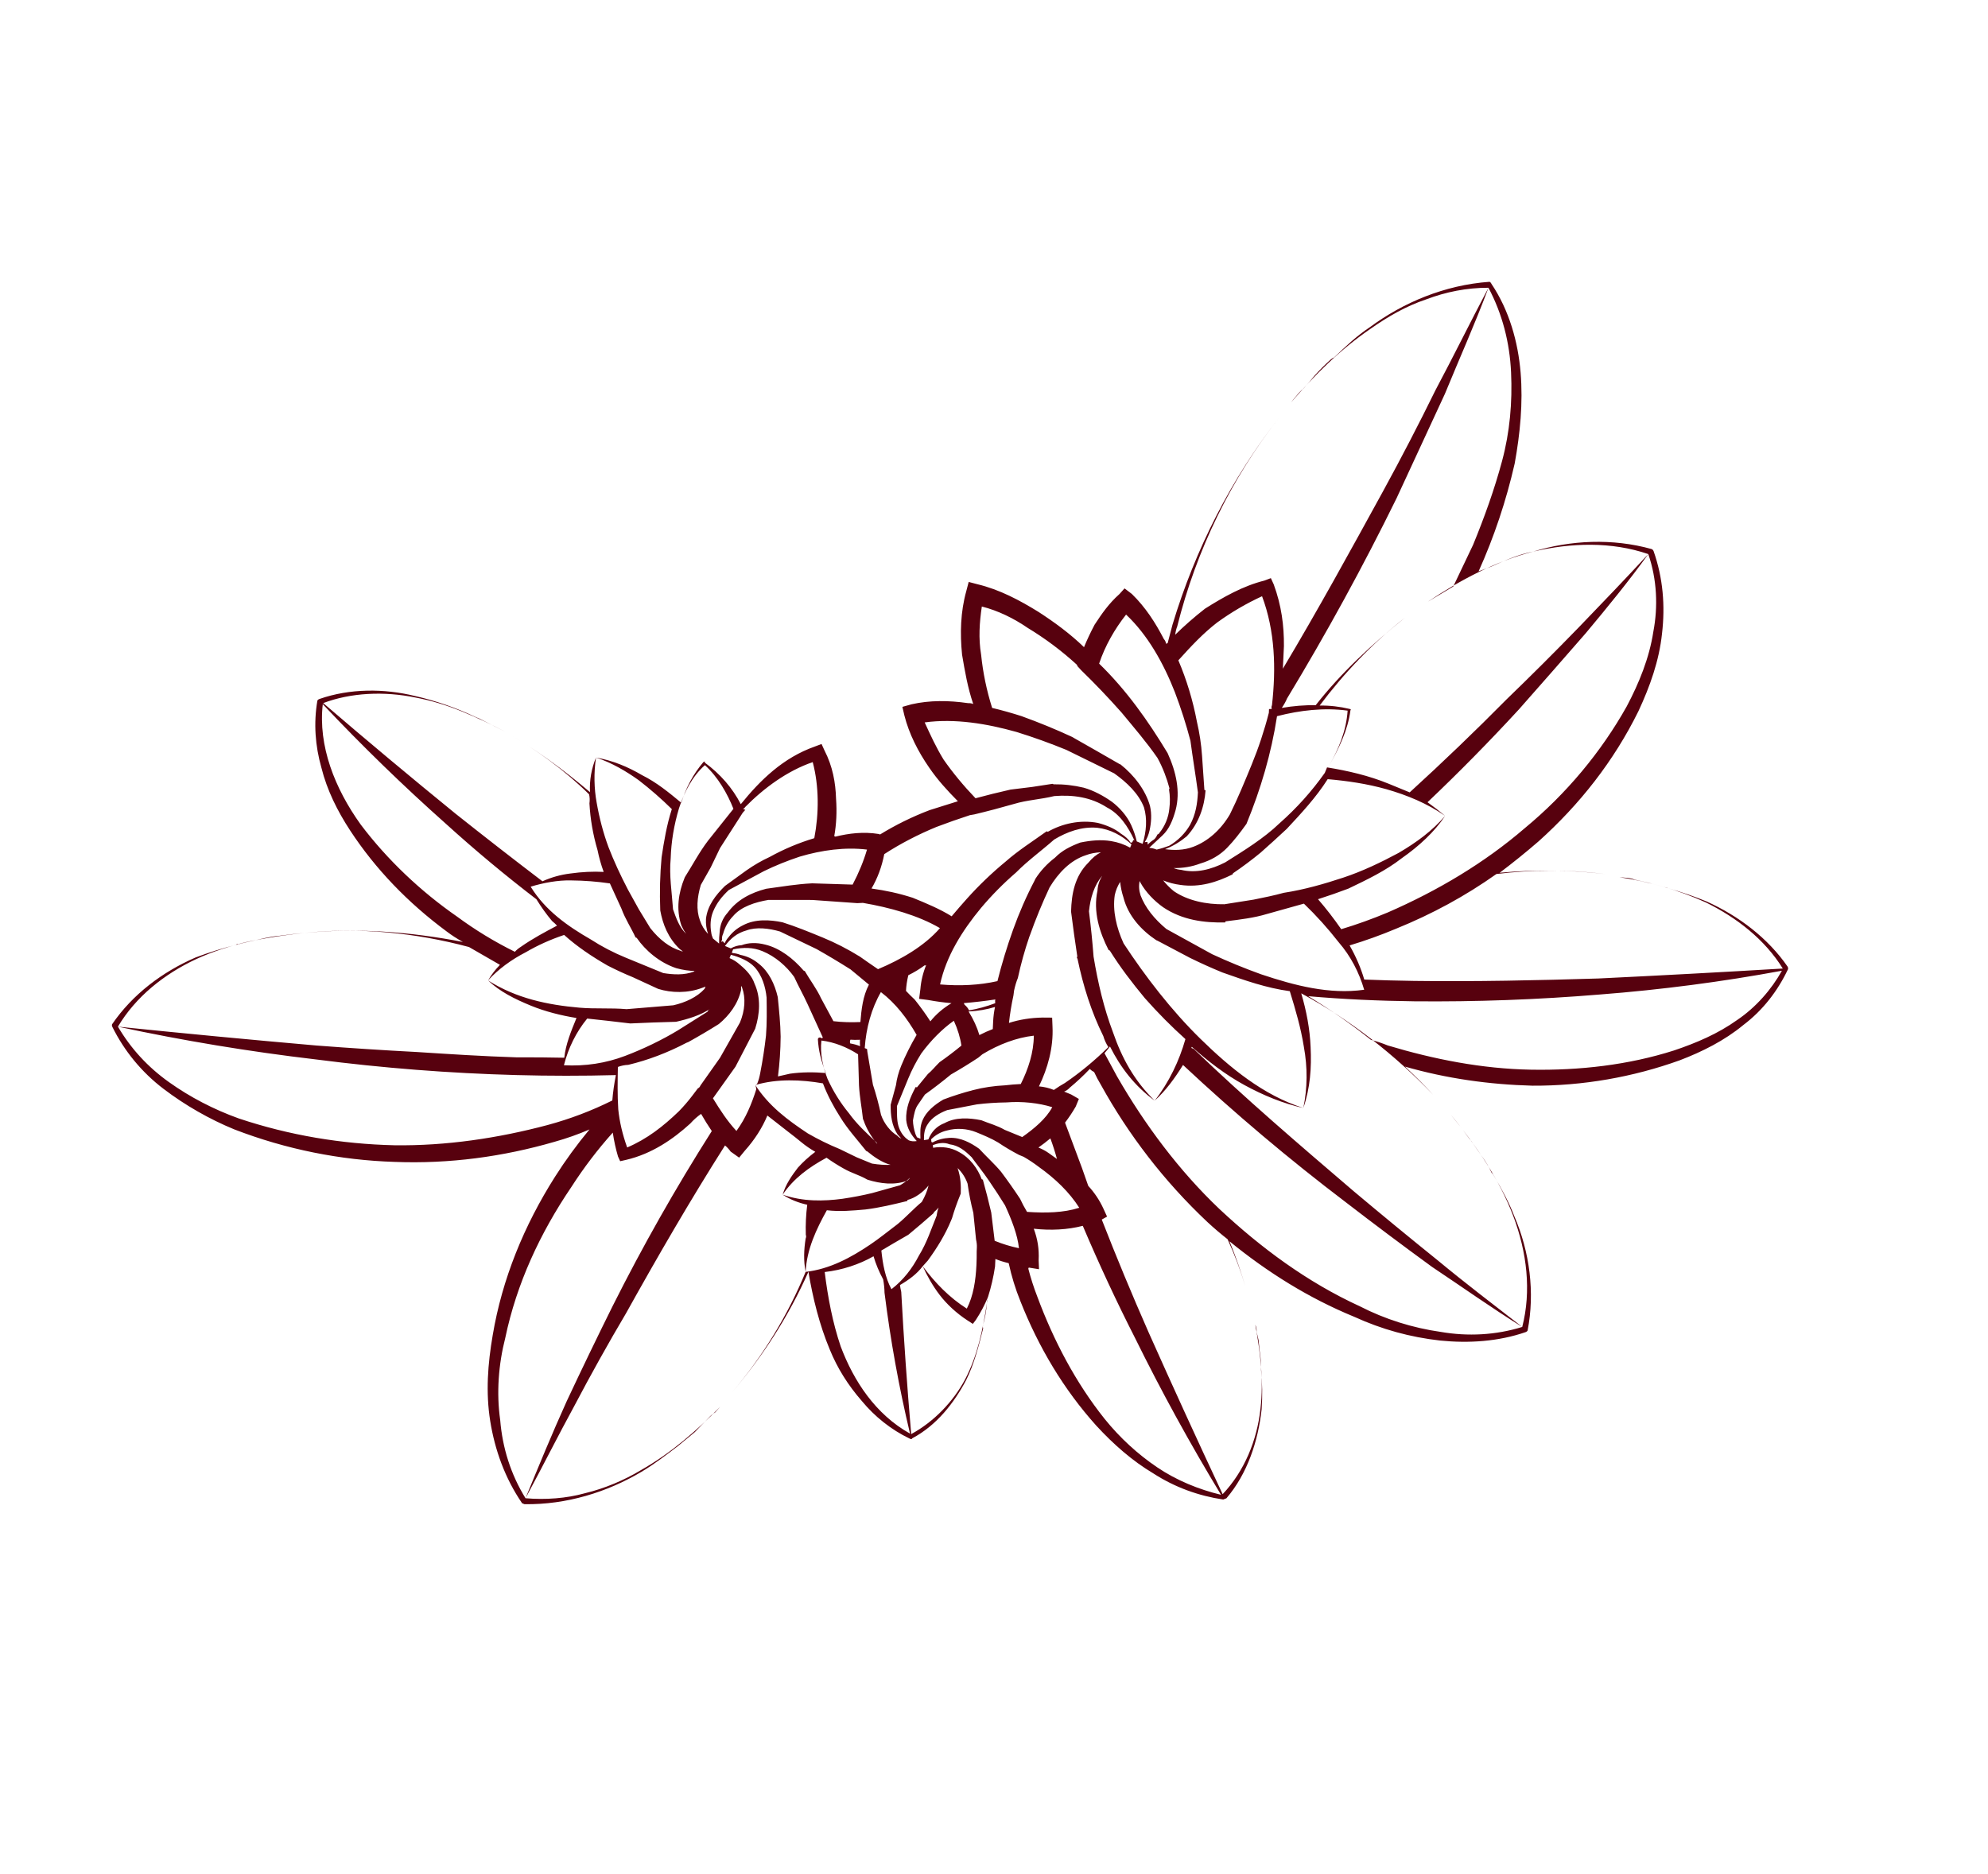 <svg width="368" height="347" viewBox="0 0 368 347" fill="none" xmlns="http://www.w3.org/2000/svg">
<path fill-rule="evenodd" clip-rule="evenodd" d="M330.965 179.468C329.085 183.43 326.34 187.037 322.679 189.794C319.234 192.64 315.089 194.726 310.895 196.318C302.29 199.412 293.018 201.05 283.679 201.003C275.671 200.792 267.78 199.683 260.088 197.472C261.92 199.171 263.652 200.907 265.284 202.682C258.206 195.279 249.98 188.825 240.872 183.902C241.823 187.132 242.473 190.477 242.607 193.846C242.792 197.708 242.544 201.394 241.263 205.128C242.028 201.418 242.06 197.644 241.359 193.806C240.792 190.26 239.841 187.029 238.758 183.507C234.446 182.921 230.467 181.524 226.271 180.038C224.251 179.209 222.259 178.312 220.294 177.347L214.267 174.163L214.05 174.074C211.269 172.222 208.821 169.56 207.954 166.127C207.654 165.215 207.454 164.265 207.354 163.277C206.877 164.028 206.544 164.838 206.356 165.708C205.924 168.607 206.658 171.749 207.991 174.663C212.038 180.822 216.819 187.045 222.231 192.344C227.643 197.643 233.871 202.804 241.263 205.128C237.551 204.314 233.871 202.804 230.358 200.888C226.845 198.972 223.581 196.449 220.617 193.812C220.617 193.812 220.589 193.879 220.533 194.014C220.678 194.073 220.822 194.133 220.966 194.192C230.392 203.269 240.5 211.916 250.608 220.563C255.748 224.882 260.916 229.134 266.112 233.319C271.207 237.541 276.603 241.649 281.781 245.669C276.137 242.168 270.658 238.262 265.097 234.559C259.646 230.585 254.295 226.574 249.044 222.525C238.631 214.62 228.612 206.167 218.987 197.166C217.473 199.622 215.742 201.988 213.745 203.772C216.407 200.368 218.287 196.406 219.434 192.379C216.847 190.055 214.344 187.528 211.923 184.799C209.558 181.934 207.41 179.158 205.428 175.978L205.211 175.889C203.529 172.594 202.312 168.781 203.159 164.869C203.203 163.94 203.492 163.033 204.024 162.147C202.543 163.906 201.845 166.223 201.579 168.717C201.936 171.546 202.22 174.345 202.432 177.115C203.232 181.941 204.333 186.653 206.033 191.138C207.649 195.826 209.948 200.083 213.745 203.772C210.048 201.071 207.417 197.624 205.468 193.746C205.102 194.227 204.763 194.641 204.453 194.986C205.219 196.406 205.985 197.825 206.752 199.244C211.916 208.228 218.278 216.758 225.739 223.845C233.416 231.02 241.942 237.361 251.732 241.853C256.327 244.214 261.472 245.852 266.733 246.592C271.694 247.445 276.854 247.197 281.781 245.669C283.493 239.034 282.658 231.828 280.109 225.1C277.559 218.373 273.295 212.125 268.565 206.396C269.587 207.604 270.58 208.88 271.546 210.223C271.868 210.671 272.146 211.022 272.379 211.276C273.112 212.365 273.801 213.358 274.445 214.254C275.089 215.149 275.633 216.083 276.077 217.054C276.31 217.308 276.471 217.532 276.56 217.726C278.059 220.235 279.342 222.655 280.325 225.189C283.174 231.803 284.143 239.301 282.78 246.316C282.725 246.451 282.597 246.556 282.398 246.632C277.388 248.362 271.927 248.725 266.583 248.187C261.023 247.562 255.795 246.125 250.684 243.79C242.242 240.325 234.599 235.53 227.589 229.811C228.689 232.472 229.661 235.238 230.505 238.11C229.661 235.238 228.572 232.345 227.239 229.431C225.963 228.434 224.714 227.369 223.492 226.236C215.466 218.68 208.887 210.062 203.806 200.875C203.306 200.039 202.878 199.232 202.523 198.455C202.234 198.336 201.973 198.15 201.74 197.897C200.553 199.145 199.322 200.296 198.046 201.351C197.735 201.697 197.38 201.945 196.981 202.097C197.414 202.275 197.847 202.452 198.279 202.63L199.711 203.455L199.129 204.873C198.542 205.894 197.882 206.885 197.15 207.847C198.194 210.643 199.238 213.438 200.282 216.234C200.671 217.34 201.06 218.447 201.449 219.553C202.615 220.821 203.553 222.232 204.264 223.786L204.93 225.243L203.948 225.787C206.659 232.738 209.542 239.681 212.596 246.616C217.073 256.659 221.649 266.664 226.325 276.632C230.352 272.367 232.68 266.696 233.327 260.807C233.941 255.615 233.307 250.384 232.373 245.267C232.55 245.656 232.628 246.082 232.606 246.546C232.728 247.07 232.851 247.593 232.973 248.117C233.04 248.776 233.107 249.434 233.173 250.093C233.363 251.275 233.452 252.495 233.441 253.753C233.675 256.058 233.709 258.439 233.544 260.896C232.897 266.785 230.918 272.837 227.024 277.392C226.825 277.468 226.625 277.544 226.425 277.62C221.897 276.944 217.485 275.369 213.489 272.782C209.626 270.486 206.095 267.38 202.948 263.957C196.869 257.201 192.238 249.382 188.888 240.906C187.966 238.634 187.244 236.286 186.722 233.863C185.8 233.642 184.979 233.384 184.258 233.088C184.236 233.552 184.214 234.016 184.192 234.481C183.904 236.414 183.472 238.288 182.895 240.103C182.784 240.373 182.718 240.74 182.696 241.204C182.663 240.875 182.729 240.508 182.895 240.103C182.285 241.588 181.531 243.014 180.633 244.381L180.084 245.103L179.085 244.456C177.087 243.162 175.255 241.463 173.939 239.739C172.623 238.016 171.607 236.178 170.807 234.43C169.709 235.873 168.261 236.935 166.597 237.909C166.63 238.238 166.708 238.664 166.83 239.188C167.3 247.902 167.914 256.675 168.672 265.507C172.899 263.219 176.46 259.473 178.64 255.398C180.985 250.916 181.949 246.105 182.696 241.204C182.574 242.732 182.309 244.201 181.899 245.611C181.987 245.805 182.004 245.97 181.949 246.105C181.134 249.321 180.32 252.537 178.856 255.486C176.594 259.765 173.382 263.89 168.855 266.292C168.8 266.427 168.7 266.465 168.556 266.406L168.339 266.317C164.959 264.693 161.912 262.258 159.547 259.394C156.965 256.44 154.983 253.26 153.6 249.852C151.684 245.278 150.45 240.274 149.649 235.448C146.023 243.664 141.182 251.144 135.341 257.977C141.182 251.144 145.807 243.575 149.133 235.473C153.644 234.958 157.572 232.783 161.067 230.431C162.815 229.255 164.346 227.99 166.176 226.611C167.707 225.346 169.105 223.79 170.636 222.525C171.224 221.504 171.64 220.491 171.884 219.487C170.869 220.727 169.421 221.789 168.006 222.155L167.923 222.358C165.393 222.976 162.862 223.594 160.199 223.921C157.835 224.134 155.471 224.347 153.057 224.066C151.128 227.534 149.331 231.294 149.133 235.473C148.716 233.408 148.815 231.319 149.131 229.318C149.242 229.048 149.253 228.816 149.164 228.621C149.108 226.705 149.196 224.847 149.428 223.049C147.73 222.668 146.215 222.046 144.883 221.183C148.645 222.491 152.474 222.406 155.953 221.941C157.929 221.647 159.76 221.294 161.446 220.882L166.59 219.444C167.244 219.081 167.855 218.622 168.42 218.065C168.365 218.2 168.21 218.373 167.955 218.584C165.558 219.493 162.927 219.123 160.68 218.437L160.463 218.348C159.248 217.613 157.649 217.193 156.217 216.369C155.119 215.76 154.047 215.083 153.004 214.339C149.758 216.084 146.862 218.209 144.883 221.183C145.415 219.271 146.596 217.626 147.694 216.183C148.626 215.146 149.702 214.167 150.922 213.248C149.968 212.698 149.113 212.111 148.358 211.485C147.603 210.86 146.776 210.205 145.877 209.52C144.6 208.522 143.324 207.525 142.047 206.527C141.132 208.755 139.702 211.008 137.838 213.084L136.823 214.324L135.258 213.208C134.936 212.76 134.586 212.38 134.208 212.067C127.77 222.205 121.681 232.723 115.892 243.128C112.587 248.714 109.398 254.427 106.326 260.267C103.265 265.875 100.421 271.571 97.277 277.381C99.771 271.304 102.183 265.43 104.894 259.442C107.622 253.619 110.45 247.758 113.378 241.859C118.956 230.737 125.083 219.919 131.76 209.405C131.027 208.315 130.366 207.255 129.778 206.224C129.068 206.722 128.402 207.316 127.781 208.008C124.553 210.943 120.675 213.612 115.914 214.734L114.799 214.986L114.399 214.112C113.977 212.676 113.654 211.203 113.432 209.691C110.636 212.804 108.074 216.17 105.745 219.79C99.971 228.308 95.63 237.65 93.536 247.679C92.273 252.604 91.876 257.885 92.593 262.913C93.011 268.056 94.545 272.946 97.277 277.381C100.939 277.701 104.851 277.414 108.28 276.454C111.925 275.584 115.604 274.017 118.633 272.184C124.225 269.036 128.985 264.835 133.311 260.458C133.001 260.804 132.69 261.149 132.379 261.495C131.924 261.782 131.542 262.098 131.231 262.444C130.355 263.347 129.478 264.249 128.602 265.152C127.836 265.784 127.071 266.417 126.305 267.049C126.05 267.26 125.795 267.471 125.54 267.682C123.326 269.377 121.113 271.072 118.766 272.475C112.408 276.256 104.868 278.604 97.077 278.483C96.933 278.423 96.789 278.364 96.644 278.305C93.48 273.692 91.597 268.422 90.746 263.102C89.895 257.782 90.292 252.501 91.206 247.195C92.95 236.786 97.024 226.861 102.747 217.85C104.655 214.846 106.779 211.931 109.12 209.104C107.067 209.997 104.898 210.764 102.612 211.403C93.141 214.142 83.219 215.513 73.015 215.111C63.026 214.797 52.971 212.799 43.364 209.092C38.818 207.226 34.306 204.663 30.26 201.582C26.213 198.5 23.015 194.584 20.8 190.124C20.711 189.929 20.694 189.765 20.75 189.63C24.543 184.086 30.035 179.95 36.193 177.271C38.59 176.362 41.203 175.541 43.734 174.923C43.789 174.788 43.889 174.75 44.033 174.809C45.176 174.489 46.291 174.237 47.379 174.052C48.322 173.808 49.338 173.594 50.425 173.409C50.969 173.317 51.413 173.263 51.757 173.246C53.188 173.045 54.692 172.873 56.268 172.731C49.393 173.459 42.568 174.681 36.327 177.562C30.385 180.33 25.109 184.555 21.832 190.074C24.214 194.129 27.361 197.551 31.275 200.341C35.188 203.131 39.567 205.403 44.195 207.066C53.536 210.191 63.242 211.808 73.013 212.033C82.569 212.169 92.274 210.709 101.362 208.286C105.535 207.159 109.529 205.643 113.346 203.739C113.468 202.211 113.689 200.645 114.01 199.041C107.873 199.204 101.719 199.202 95.549 199.036C83.207 198.703 70.872 197.741 58.541 196.15C46.155 194.695 33.919 192.669 21.832 190.074C34.129 191.335 46.382 192.5 58.59 193.567C64.966 194.054 71.126 194.453 77.069 194.762C83.228 195.161 89.388 195.56 95.631 195.756C98.672 195.742 101.613 195.766 104.454 195.827C104.719 193.333 105.717 190.902 106.715 188.471C103.868 188.013 100.888 187.263 98.291 186.196C95.26 184.952 92.53 183.594 90.348 181.515C95.56 184.839 101.387 186.047 107.247 186.559C110.177 186.816 113.057 186.578 115.987 186.834C118.867 186.596 121.746 186.358 124.626 186.12C126.857 185.616 129.037 184.617 130.435 183.061C130.49 182.926 130.546 182.791 130.601 182.656C130.401 182.732 130.202 182.807 130.002 182.883C127.306 183.907 124.293 183.853 121.828 183.078L117.15 180.921C115.562 180.269 114.003 179.55 112.471 178.763C109.607 177.114 106.826 175.262 104.428 173.094C101.887 173.945 99.507 175.019 97.288 176.317C94.725 177.631 92.212 179.44 90.348 181.515C90.936 180.494 91.668 179.532 92.544 178.63C90.635 177.53 88.726 176.431 86.817 175.332C76.794 172.637 66.323 171.652 56.268 172.731C66.023 171.765 75.845 172.484 85.684 174.393C84.585 173.784 83.586 173.137 82.687 172.453C75.51 167.139 69.481 160.877 64.817 153.755C62.486 150.194 60.536 146.317 59.486 142.098C58.352 138.083 58.034 133.928 58.749 129.724C58.804 129.589 58.932 129.484 59.132 129.408C64.741 127.45 71.067 127.444 76.81 128.855C80.74 129.758 84.502 131.066 88.099 132.779C88.387 132.898 88.604 132.987 88.748 133.046C90.424 133.892 92.028 134.708 93.56 135.495C90.929 134.099 88.243 132.839 85.501 131.713C82.615 130.528 79.763 129.673 76.944 129.147C71.117 127.938 64.924 128.236 59.831 130.169C67.935 137.125 76.095 143.947 84.31 150.633C89.65 154.877 95.017 159.053 100.413 163.161C102.066 162.42 103.78 161.94 105.556 161.722C107.703 161.421 109.768 161.321 111.749 161.424C111.271 160.124 110.893 158.785 110.615 157.409C109.77 154.537 109.27 151.649 109.113 148.744C109.191 148.145 109.169 147.584 109.046 147.06C104.55 142.61 99.288 138.793 93.56 135.495C99.288 138.793 104.333 142.522 109.213 146.655C109.095 144.477 109.494 142.273 110.326 140.248C109.894 143.147 109.978 146.022 110.445 148.581C110.946 151.469 111.674 154.214 112.629 156.815C113.612 159.349 114.812 161.972 116.228 164.684C116.905 165.908 117.583 167.133 118.26 168.358L120.376 171.83C122.041 173.934 123.956 175.431 125.988 176.028C126.132 176.087 126.276 176.146 126.42 176.206C126.187 175.952 125.998 175.796 125.854 175.736C123.673 173.657 122.689 171.123 122.222 168.565C122.088 165.196 122.17 161.916 122.468 158.725C122.9 155.825 123.415 152.722 124.363 149.798C122.442 147.905 120.394 146.117 118.218 144.435C115.87 142.761 113.222 141.2 110.326 140.248C113.389 140.795 116.203 141.95 118.85 143.511C121.581 144.869 123.845 146.745 126.11 148.622C126.975 145.899 128.272 143.355 130.219 141.077L130.519 140.964L130.436 141.166C133.35 143.309 135.581 145.882 137.131 148.886C140.725 144.444 144.968 140.268 150.877 138.197L152.076 137.742L152.609 138.908C154.158 141.911 154.675 144.964 154.76 147.839C154.938 150.279 154.828 152.601 154.429 154.804C154.574 154.863 154.646 154.893 154.646 154.893C157.176 154.275 159.839 153.948 162.686 154.407L162.903 154.496C165.832 152.7 168.894 151.196 172.09 149.983C173.832 149.436 175.574 148.889 177.317 148.342C175.352 146.351 173.603 144.45 172.021 142.144C169.955 139.165 168.273 135.871 167.406 132.438L167.039 130.867L168.753 130.388C172.099 129.631 175.628 129.66 179.207 130.182C179.552 130.166 179.868 130.217 180.156 130.335C179.123 127.307 178.606 124.255 178.089 121.202C177.688 117.25 177.803 113.274 178.867 109.45L179.315 107.741L180.914 108.16C185.059 109.152 188.789 111.157 192.219 113.275C195.216 115.215 198.13 117.359 200.662 119.818C201.216 118.468 201.87 117.079 202.624 115.653C203.972 113.603 205.236 111.755 207.233 109.971L208.165 108.934L209.514 109.961C212.045 112.42 213.894 115.309 215.444 118.312C215.677 118.566 215.81 118.857 215.844 119.187C216.043 119.111 216.143 119.073 216.143 119.073C216.442 117.933 216.742 116.794 217.041 115.654C221.231 101.753 227.884 88.626 236.886 77.173C227.884 88.626 221.447 101.841 217.907 116.01C217.74 116.415 217.619 116.917 217.541 117.517C219.238 115.846 221.08 114.236 223.066 112.684C226.478 110.534 230.106 108.473 234.051 107.489L235.25 107.035L235.783 108.2C237.216 112.102 237.7 115.852 237.668 119.626C237.602 121.019 237.536 122.412 237.47 123.805C243.942 112.97 249.98 101.958 256.019 90.945C259.402 84.76 262.64 78.515 265.734 72.211C269.044 65.996 272.138 59.692 275.532 53.274C273.004 60.047 270.126 66.44 267.465 72.922C264.516 79.285 261.538 85.716 258.533 92.214C252.345 104.822 245.58 117.193 238.238 129.327C238.016 129.868 237.695 130.446 237.273 131.061C239.448 130.692 241.54 130.525 243.549 130.561C248.324 124.474 254.016 119.236 260.057 114.379C254.099 119.034 248.757 124.652 244.281 130.625C246.146 130.601 247.999 130.81 249.842 131.251L250.058 131.34L249.975 131.542C249.51 135.139 247.88 138.493 246.033 141.759C247.88 138.493 249.211 135.252 249.459 131.567C245.147 130.98 240.636 131.495 236.391 132.593C235.328 139.494 233.4 146.04 230.739 152.522C229.558 154.167 228.459 155.61 227.145 156.964C225.83 158.317 224.166 159.291 222.152 159.884C220.654 160.453 219.022 160.73 217.258 160.716C217.691 160.893 218.151 161.004 218.64 161.046C221.403 161.707 224.233 160.976 226.796 159.661C230.208 157.511 233.92 155.248 236.848 152.426C240.021 149.626 242.817 146.514 245.235 143.088C245.401 142.683 245.54 142.345 245.651 142.075C249.447 142.687 253.376 143.59 257.055 145.1C258.354 145.634 259.653 146.167 260.951 146.7C267.153 141.04 273.138 135.292 278.907 129.455C283.378 125.137 287.804 120.721 292.186 116.208C296.596 111.628 301.006 107.047 305.116 102.581C301.572 107.516 297.512 112.477 293.535 117.235C289.386 122.002 285.265 126.7 281.172 131.332C275.691 137.287 270.05 143.019 264.248 148.527C265.292 149.271 266.379 150.112 267.512 151.05C264.165 148.729 260.485 147.219 256.639 146.113C253.01 145.096 249.431 144.574 245.768 144.254C243.622 147.633 240.91 150.543 238.197 153.454C236.555 154.989 234.941 156.456 233.355 157.856C231.824 159.121 229.993 160.5 228.245 161.676L228.162 161.879C225.299 163.307 222.087 164.355 218.508 163.832C217.387 163.688 216.321 163.408 215.311 162.993C215.866 163.695 216.521 164.358 217.276 164.984C219.84 166.747 223.337 167.472 226.649 167.412L232.059 166.556C233.99 166.165 235.921 165.774 237.636 165.294C241.414 164.716 245.143 163.643 248.655 162.481C252.167 161.319 255.629 159.663 258.875 157.919C262.203 155.972 265.099 153.847 267.512 151.05C265.532 154.024 262.686 156.643 259.491 158.882C256.512 161.209 253.05 162.865 249.588 164.521C247.79 165.203 245.921 165.856 243.979 166.478C245.466 168.194 246.899 170.044 248.276 172.03C251.161 171.163 254.029 170.131 256.881 168.935C266.119 164.917 274.823 159.733 282.262 153.319C289.917 146.994 296.39 139.237 301.131 130.768C303.394 126.49 305.306 121.831 306.054 116.931C306.934 112.322 306.732 107.268 305.116 102.581C298.24 100.231 290.798 100.49 283.807 102.117C276.733 103.946 270.242 107.436 264.317 111.394C265.882 110.458 267.446 109.523 269.01 108.587C270.264 105.945 271.489 103.372 272.687 100.865C274.766 95.801 276.628 90.648 278.058 85.318C279.487 79.987 279.968 74.504 279.716 68.957C279.464 63.409 278.097 58.114 275.532 53.274C271.486 53.27 267.625 54.051 264.029 55.416C260.218 56.691 256.889 58.638 253.694 60.877C248.068 64.722 243.359 69.416 238.999 74.49C239.365 74.009 239.704 73.596 240.014 73.25C240.38 72.769 240.819 72.318 241.329 71.896C241.95 71.204 242.599 70.445 243.276 69.618C244.208 68.581 245.212 67.573 246.288 66.594C246.543 66.383 246.77 66.24 246.97 66.164C249.05 64.178 251.13 62.192 253.56 60.586C259.735 56.02 267.391 52.772 275.731 52.172C275.875 52.231 275.992 52.358 276.081 52.553C279.379 57.457 281.012 63.335 281.481 68.971C281.949 74.607 281.385 80.293 280.388 85.802C278.81 92.728 276.581 99.387 273.704 105.78C274.303 105.552 274.902 105.325 275.502 105.098C275.701 105.022 275.901 104.946 276.101 104.87C278.581 103.758 281.061 102.646 283.807 102.117C290.748 99.996 298.489 99.623 305.748 101.657C305.892 101.716 306.009 101.843 306.098 102.037C307.848 107.016 308.266 112.158 307.652 117.35C307.121 122.339 305.425 127.087 303.296 131.657C298.738 140.911 292.399 148.959 284.793 155.778C282.441 157.811 280.045 159.746 277.604 161.584C284.179 160.97 290.722 161.052 297.231 161.831C290.505 160.963 283.663 160.995 277.005 161.812C271.296 165.859 265.105 169.234 258.431 171.938C255.579 173.134 252.71 174.166 249.825 175.033C251.002 177.094 251.908 179.201 252.541 181.355C255.526 181.476 258.612 181.559 261.797 181.605C273.117 181.755 284.604 181.5 295.873 181.156C307.227 180.61 318.607 179.996 330.016 179.315C326.668 173.916 321.489 169.897 315.811 167.092C310.7 164.757 305.256 163.232 299.778 162.404C300.267 162.446 300.755 162.489 301.243 162.532C301.732 162.574 302.192 162.685 302.625 162.862C303.402 163.023 304.251 163.214 305.172 163.435C306.238 163.714 307.376 164.023 308.585 164.362C308.73 164.422 308.802 164.451 308.802 164.451C311.221 165.129 313.586 165.942 315.894 166.89C321.872 169.58 327.267 173.689 330.915 178.974C331.004 179.168 331.02 179.333 330.965 179.468ZM218.125 122.254C219.67 125.886 220.814 129.669 221.559 133.605C222.048 135.699 222.365 137.802 222.51 139.913L222.946 146.245L223.162 146.334C222.947 149.323 221.916 152.45 219.669 154.841C218.521 155.79 217.156 156.65 215.658 157.219C217.34 157.436 219.104 157.45 220.902 156.768C223.598 155.744 225.978 153.644 227.659 150.784C229.122 147.834 230.37 144.796 231.7 141.555C232.975 138.449 234.034 135.255 234.876 131.971L234.909 131.274L235.425 131.25C235.336 131.055 235.347 130.823 235.458 130.553C236.221 123.766 236.036 116.825 233.619 110.389C230.712 111.72 227.938 113.343 225.298 115.257C222.701 117.268 220.455 119.66 218.125 122.254ZM127.018 172.901C126.696 172.453 126.402 171.938 126.136 171.355C125.102 168.327 125.617 165.224 126.698 162.591L126.781 162.389C128.212 160.136 129.427 157.794 131.074 155.63L135.766 149.745C134.65 146.92 132.884 143.828 130.486 141.66C128.106 143.76 126.642 146.71 125.694 149.634C124.763 152.724 124.248 155.826 124.15 158.941C123.851 162.133 124.369 165.185 124.586 168.352C125.17 170.011 125.753 171.671 127.018 172.901ZM129.564 170.396C129.864 171.308 130.364 172.144 131.064 172.905C130.764 171.992 130.636 171.072 130.68 170.143C130.945 167.649 132.509 165.687 134.207 164.017L138.167 161.146C139.588 160.151 141.025 159.321 142.478 158.655C145.097 157.205 147.849 156.047 150.734 155.18C151.614 150.571 151.629 145.607 150.445 141.097C145.735 142.713 141.391 145.901 137.913 149.443C137.858 149.578 137.73 149.684 137.531 149.76L137.963 149.937L137.497 150.456L133.288 157.012L131.575 160.57L129.728 163.835C129.03 166.152 128.848 168.445 129.564 170.396ZM103.113 171.371C102.879 171.117 102.574 170.834 102.197 170.521C101.175 169.313 100.209 167.969 99.298 166.491C93.526 162.07 87.936 157.408 82.529 152.506C74.625 145.473 67.031 138.095 59.748 130.371C58.868 138.058 61.951 145.951 66.781 152.668C71.695 159.182 77.89 165.039 84.584 169.681C87.947 172.166 91.522 174.344 95.307 176.214C95.618 175.868 96 175.552 96.455 175.265C98.585 173.773 100.849 172.572 103.113 171.371ZM128.752 179.767C127.576 179.757 126.383 179.583 125.173 179.244C122.06 178.202 119.445 175.946 117.863 173.639L117.646 173.55C116.847 171.802 115.747 170.167 115.031 168.216C114.32 166.662 113.609 165.107 112.898 163.553C110.512 163.205 108.142 163.021 105.789 163.002C103.292 162.923 100.546 163.453 98.232 164.16C100.964 168.595 105.094 171.474 109.389 173.948C111.388 175.241 113.541 176.362 115.85 177.31L122.776 180.153C124.674 180.459 126.655 180.562 128.453 179.88C128.508 179.745 128.608 179.707 128.752 179.767ZM133.112 174.692C133.101 173.899 133.134 173.202 133.211 172.603C133.277 171.21 133.776 169.994 134.708 168.957C136.438 166.59 139.001 165.275 141.831 164.544L146.126 163.94C147.458 163.776 148.789 163.613 150.337 163.539C152.835 163.617 155.332 163.695 157.829 163.774C158.96 161.635 159.875 159.406 160.49 157.292C156.394 156.794 152.1 157.398 148.072 158.585C145.73 159.359 143.505 160.26 141.397 161.288C139.134 162.489 137.17 163.577 134.906 164.778C133.675 165.929 132.66 167.169 131.994 168.789C131.495 170.005 131.429 171.398 131.663 172.677C131.696 173.007 131.802 173.365 131.98 173.754C132.357 174.067 132.735 174.379 133.112 174.692ZM134.144 174.643C134.31 174.238 134.549 173.862 134.859 173.516C135.592 172.554 136.485 171.816 137.539 171.302C139.802 170.101 142.516 170.269 144.847 170.752C147.311 171.527 149.692 172.505 152.289 173.571C154.598 174.519 156.896 175.699 159.182 177.111C160.226 177.855 161.341 178.629 162.529 179.432C166.807 177.638 171.118 175.147 173.996 171.831C169.917 169.447 164.689 168.01 159.728 167.157L158.696 167.207C155.91 167.01 153.124 166.813 150.339 166.616L142.248 166.608C139.801 167.024 137.188 167.845 135.707 169.604C134.831 170.506 134.215 171.595 133.86 172.869C133.86 172.869 133.833 172.937 133.777 173.072C133.666 173.342 133.628 173.642 133.661 173.971C133.606 174.106 133.55 174.241 133.495 174.376L133.794 174.262L134.144 174.643ZM159.27 189.219C159.452 186.926 159.718 184.432 160.849 182.292C159.717 181.354 158.584 180.416 157.452 179.478C155.309 178.125 153.211 176.869 151.158 175.71L144.398 172.462C142.367 171.864 139.953 171.583 138.155 172.266C136.441 172.745 135.292 173.694 134.194 175.137L135.276 175.581C135.931 175.218 136.602 175.021 137.29 174.988C138.489 174.533 140.037 174.458 141.635 174.878C144.399 175.539 146.88 177.504 148.762 179.697L148.979 179.786C149.862 181.332 151.177 183.056 151.977 184.804C152.743 186.223 153.51 187.643 154.276 189.062C155.885 189.249 157.55 189.301 159.27 189.219ZM164.857 215.655C163.259 215.236 161.694 214.12 160.561 213.181L160.345 213.092C158.679 210.989 156.931 209.087 155.565 206.87C154.332 204.943 153.182 202.815 152.333 200.572C148.32 199.872 143.842 199.69 139.814 200.877C140.014 200.801 140.141 200.695 140.197 200.56C140.419 200.02 140.596 199.383 140.729 198.649C141.183 196.31 141.537 194.01 141.792 191.747C141.974 189.455 141.94 187.074 141.906 184.693C141.705 182.717 141.071 180.564 139.673 179.043C138.623 177.902 136.892 177.191 135.294 176.771L135.127 177.176C135.127 177.176 135.099 177.244 135.044 177.379C135.766 177.675 136.432 178.106 137.042 178.673C138.175 179.611 139.224 180.752 139.674 182.12C140.873 184.743 140.658 187.731 139.794 190.454L136.15 197.479L131.974 203.339C133.34 205.556 134.573 207.483 136.321 209.384C138.052 207.017 139.133 204.384 139.998 201.662C139.964 201.333 139.903 201.071 139.814 200.877C142.279 204.729 145.76 207.341 149.54 209.84C151.449 210.939 153.413 211.904 155.434 212.733L158.597 214.269L161.411 215.424C162.676 215.628 163.825 215.705 164.857 215.655ZM135.46 176.366L135.676 176.455C136.165 176.498 136.625 176.608 137.058 176.786C138.224 177.027 139.306 177.472 140.438 178.41C142.353 179.906 143.419 182.238 143.97 184.594C144.22 187.064 144.471 189.534 144.505 191.915C144.484 194.431 144.318 196.887 144.009 199.285C144.752 199.117 145.496 198.949 146.239 198.781C148.387 198.479 150.667 198.468 152.865 198.66C152.015 196.418 151.515 194.556 151.397 192.377L151.481 192.175L151.78 192.061C151.924 192.12 152.069 192.179 152.213 192.239C152.268 192.104 152.296 192.036 152.296 192.036L151.896 191.162C151.097 189.413 150.297 187.665 149.497 185.916C148.697 184.168 147.814 182.622 147.015 180.873C145.566 178.858 143.517 177.071 141.136 176.093C139.405 175.382 137.64 175.368 135.709 175.759L135.46 176.366ZM153.181 199.737C154.248 202.068 155.569 204.189 157.146 206.099C158.595 208.114 160.427 209.812 162.259 211.511C162.347 211.705 162.392 211.803 162.392 211.803C161.209 210.37 160.326 208.824 159.876 207.456L159.743 207.165C159.543 205.189 159.126 203.124 159.008 200.946C158.952 199.029 158.896 197.112 158.84 195.196C156.841 193.902 154.461 192.925 152.047 192.644C151.781 195.138 152.331 197.495 153.181 199.737ZM166.07 210.236C166.303 210.489 166.564 210.675 166.853 210.794C166.62 210.54 166.387 210.287 166.153 210.033C165.054 208.398 164.854 206.423 164.869 204.536L165.85 200.914C166.005 199.716 166.332 198.509 166.831 197.293C167.607 195.403 168.555 193.504 169.676 191.597C167.91 188.505 165.761 185.729 163.064 183.675C161.3 186.738 160.319 190.359 160.071 194.044L160.504 194.222L160.554 194.716L161.589 200.822C162.189 202.646 162.689 204.508 163.089 206.408C163.672 208.068 164.855 209.5 166.07 210.236ZM172.222 189.092C173.264 187.784 174.568 186.662 176.132 185.727C174.667 185.599 173.23 185.403 171.821 185.14L170.139 184.923L170.372 183.125C170.493 181.597 170.859 180.09 171.468 178.605C171.413 178.74 171.313 178.778 171.169 178.718C170.204 179.427 169.194 180.038 168.14 180.552C167.896 181.556 167.752 182.523 167.708 183.452C168.174 183.959 168.713 184.495 169.323 185.062C170.434 186.464 171.4 187.808 172.222 189.092ZM104.388 197.22C108.35 197.427 112.128 196.848 115.724 195.484C119.019 194.233 122.481 192.577 125.51 190.744C127.33 189.597 129.15 188.451 130.969 187.304C131.08 187.034 131.235 186.861 131.435 186.785C129.688 187.962 127.374 188.668 125.144 189.173C122.247 189.246 119.423 189.349 116.67 189.481C113.94 189.15 111.282 188.847 108.696 188.575C106.666 191.055 105.202 194.004 104.388 197.22ZM136.98 189.298C137.894 187.07 138.077 184.778 137.36 182.827C137.271 182.633 137.227 182.536 137.227 182.536C137.171 182.671 137.16 182.903 137.194 183.232C136.629 185.841 134.982 188.005 133.068 189.586C131.248 190.732 129.356 191.849 127.392 192.937L127.093 193.05C123.548 194.909 119.952 196.273 116.307 197.143C115.619 197.176 114.975 197.307 114.376 197.534C114.327 200.117 114.278 202.701 114.446 205.373C114.68 207.679 115.23 210.035 116.096 212.442C119.775 210.875 122.754 208.548 125.683 205.726C126.559 204.824 127.363 203.892 128.095 202.93L128.644 202.208L129.193 201.487C129.393 201.411 129.549 201.238 129.659 200.968L133.286 195.83C134.518 193.653 135.749 191.475 136.98 189.298ZM157.424 192.484C157.313 192.754 157.302 192.987 157.391 193.181C158.023 193.283 158.628 193.452 159.205 193.689C159.172 193.36 159.166 192.963 159.188 192.499C158.5 192.532 157.912 192.527 157.424 192.484ZM169.7 211.253C168.651 210.112 167.901 208.857 167.75 207.375C167.633 205.197 168.465 203.171 169.513 201.235L169.729 201.323L171.759 198.843C172.525 198.211 173.074 197.489 173.922 196.654C175.343 195.659 176.691 194.635 177.967 193.581C177.744 192.069 177.277 190.536 176.566 188.982C174.436 190.474 172.273 192.663 170.543 195.03C169.589 196.532 168.779 198.093 168.114 199.713C167.393 201.469 166.7 203.157 166.035 204.777C166.052 205.968 165.986 207.361 166.303 208.438C166.619 209.514 167.236 210.478 168.235 211.124C168.668 211.302 169.156 211.345 169.7 211.253ZM184.223 185.735C184.189 185.405 184.201 185.173 184.256 185.038C182.281 185.332 180.333 185.558 178.413 185.716L178.546 186.008C178.924 186.32 179.201 186.671 179.379 187.06C181.01 186.783 182.625 186.341 184.223 185.735ZM179.296 187.262C180.206 188.741 180.873 190.198 181.295 191.633C182.15 191.195 182.976 190.825 183.775 190.521C183.797 190.057 183.819 189.593 183.841 189.128C183.885 188.2 184.002 187.301 184.19 186.431C182.647 186.902 181.016 187.179 179.296 187.262ZM170.382 210.823C170.365 209.632 170.265 208.644 170.764 207.429C171.429 205.808 172.96 204.543 174.624 203.57C176.422 202.888 178.264 202.303 180.15 201.815C182.037 201.327 184.012 201.033 186.077 200.934C186.964 200.825 187.924 200.746 188.956 200.696C190.337 197.949 191.368 194.822 191.367 191.744C188.187 192.096 184.892 193.347 181.863 195.18L181.097 195.813C179.477 196.883 177.785 197.924 176.021 198.936C174.49 200.201 172.887 201.436 171.211 202.642C170.79 203.258 170.368 203.874 169.947 204.49C169.398 205.211 169.198 206.313 168.999 207.414C169.01 208.208 169.166 209.061 169.466 209.973C169.555 210.167 169.644 210.362 169.733 210.556L170.382 210.823ZM171.847 210.951C172.429 209.533 173.361 208.495 174.859 207.927C176.823 206.839 179.32 206.918 181.651 207.401C183.166 208.023 184.548 208.354 185.98 209.179C187.134 209.652 188.216 210.097 189.226 210.511C191.357 209.019 193.653 207.122 194.784 204.982C192.32 204.207 189.174 203.862 186.294 204.1C184.43 204.124 182.61 204.245 180.834 204.462L175.341 205.521C173.843 206.089 172.478 206.949 171.763 208.076C171.13 209 171.014 209.899 171.031 211.089L171.847 210.951ZM163.734 239.337C163.723 238.543 163.639 237.72 163.484 236.867C162.717 235.448 162.123 234.02 161.701 232.585C159.054 234.102 155.842 235.15 152.662 235.502C153.247 240.239 154.131 244.862 155.614 249.258C158.03 255.694 162.078 261.853 168.455 265.418C166.41 256.846 164.836 248.153 163.734 239.337ZM173.384 225.073C173.461 224.474 173.583 223.972 173.75 223.566C173.439 223.912 173.156 224.191 172.901 224.402L172.818 224.604C171.231 226.004 169.673 227.337 168.142 228.602C166.377 229.613 164.713 230.587 163.149 231.522C163.399 233.992 163.866 236.551 165.016 238.68C167.229 236.985 168.876 234.821 170.091 232.479C171.605 230.023 172.386 227.504 173.384 225.073ZM178.967 242.277C180.182 239.935 180.613 237.036 180.746 234.25C180.79 233.321 180.806 232.46 180.795 231.666L180.828 230.969C180.85 230.505 180.799 230.011 180.677 229.488C180.51 227.841 180.343 226.194 180.176 224.548C179.72 222.783 179.364 220.98 179.108 219.139C178.719 218.033 178.103 217.069 177.259 216.25C177.843 217.909 177.91 219.594 177.844 220.987L177.761 221.189C177.151 222.675 176.641 224.122 176.231 225.532L176.148 225.734L176.064 225.937C174.983 228.57 173.469 231.026 171.739 233.392C171.428 233.738 171.118 234.084 170.807 234.43C173.089 237.497 175.754 240.248 178.967 242.277ZM188.618 231.091C188.368 228.621 187.251 225.796 186.052 223.173C185.141 221.695 184.158 220.187 183.103 218.649C182.004 217.014 180.822 215.582 179.856 214.239C178.59 213.009 177.458 212.071 175.776 211.854C174.694 211.409 173.579 211.661 172.68 212.003L172.73 212.497C174.361 212.22 176.043 212.436 177.475 213.261C179.556 214.352 181.005 216.367 181.722 218.318L181.938 218.407C182.483 220.366 182.999 222.393 183.489 224.488L184.123 229.719C185.566 230.311 187.065 230.769 188.618 231.091ZM200.436 226.948C197.607 227.68 194.51 227.829 191.364 227.484C192.08 229.435 192.364 231.209 192.265 233.298L192.332 234.983L190.434 234.677C190.434 234.677 190.407 234.744 190.351 234.879C190.807 236.644 191.362 238.372 192.018 240.061C195.017 248.156 199.132 256 204.479 262.692C207.327 266.228 210.64 269.246 214.204 271.655C217.767 274.065 221.88 275.753 226.025 276.745C220.295 267.292 214.992 257.619 210.116 247.728C206.662 240.945 203.436 234.018 200.436 226.948ZM192.275 216.023C191.376 215.339 190.449 214.722 189.494 214.172L188.628 213.816C187.241 213.089 185.953 212.324 184.765 211.52C183.55 210.785 182.035 210.162 180.736 209.629C179.005 208.918 177.023 208.815 175.309 209.295C174.194 209.547 173.212 210.091 172.363 210.926L172.413 211.42L172.63 211.509C173.612 210.965 174.727 210.713 175.759 210.663C177.823 210.564 179.688 211.566 181.253 212.682C182.652 214.203 184.134 215.522 185.317 216.954C186.516 218.551 187.688 220.215 188.831 221.947C189.187 222.724 189.614 223.531 190.114 224.367C193.56 224.599 196.873 224.539 199.786 223.604C197.937 220.715 195.406 218.256 192.275 216.023ZM192.224 212.452C192.945 212.748 193.567 213.082 194.089 213.454C194.61 213.826 195.132 214.198 195.654 214.57C195.32 213.329 194.915 212.058 194.437 210.757C193.672 211.39 192.934 211.955 192.224 212.452ZM198.267 168.777C198.349 165.497 198.947 162.192 201.493 159.687C202.169 158.86 202.935 158.228 203.789 157.79C202.757 157.839 201.842 158.016 201.043 158.319C198.13 159.253 195.883 161.645 194.286 164.303C192.922 167.214 191.703 170.185 190.627 173.215L190.544 173.418C189.69 175.908 188.981 178.457 188.416 181.065C188.139 181.74 187.906 182.513 187.718 183.382L187.602 184.281C187.225 186.02 186.948 187.721 186.771 189.384C188.713 188.761 190.788 188.43 192.997 188.39L194.762 188.404L194.829 190.089C195.013 193.952 193.949 197.775 192.319 201.13C193.296 201.215 194.217 201.436 195.083 201.791C195.793 201.294 196.475 200.864 197.13 200.501C199.943 198.579 202.622 196.365 205.168 193.86C204.757 193.218 204.446 192.538 204.235 191.82C202.019 187.36 200.486 182.47 199.469 177.555L199.335 177.264L199.418 177.061C199.007 174.367 198.623 171.606 198.267 168.777ZM209.449 156.326C207.617 154.627 205.536 153.536 203.122 153.255C200.192 152.999 197.495 154.022 195.148 155.426C192.769 157.526 190.256 159.334 188.092 161.523C185.74 163.556 183.577 165.745 181.603 168.09C178.092 172.329 175.147 177.038 174.017 182.255C177.679 182.575 181.292 182.401 184.637 181.644C185.424 178.496 186.383 175.339 187.514 172.174C188.645 169.009 189.992 165.932 191.556 162.945L191.639 162.743C192.593 161.241 193.807 159.925 195.283 158.795C196.598 157.441 198.179 156.67 199.976 155.988C201.907 155.597 203.755 155.409 205.653 155.715C206.918 155.918 208.1 156.325 209.199 156.934C209.255 156.799 209.282 156.731 209.282 156.731L209.449 156.326ZM209.998 155.605C208.798 152.982 207.216 150.675 204.918 149.495C201.921 147.555 198.558 147.121 195.162 147.384C192.632 148.002 190.052 148.126 187.738 148.833C185.252 149.548 182.794 150.196 180.364 150.776L179.548 150.915C177.407 151.613 175.337 152.342 173.34 153.1C169.889 154.523 166.671 156.2 163.686 158.131C163.232 160.469 162.445 162.592 161.325 164.499C163.955 164.869 166.286 165.352 168.967 166.216C171.348 167.194 173.945 168.26 176.16 169.643C177.147 168.47 178.106 167.365 179.038 166.327C181.212 163.906 183.575 161.641 186.127 159.533C188.507 157.433 191.237 155.713 193.75 153.905L193.966 153.993C196.612 152.476 199.958 151.72 203.238 152.356C204.836 152.776 206.351 153.398 207.484 154.336C208.294 154.826 208.905 155.393 209.315 156.035L209.615 155.921L209.781 155.516L209.998 155.605ZM211.513 156.227C212.211 153.91 212.393 151.618 211.76 149.464C210.777 146.93 208.595 144.851 206.247 143.177C203.3 141.73 200.353 140.284 197.406 138.837C194.376 137.593 191.29 136.484 188.149 135.51C182.705 133.985 176.795 132.979 171.168 133.746C172.235 136.077 173.301 138.409 174.667 140.626C176.366 143.06 178.337 145.447 180.579 147.788C182.666 147.224 184.824 146.69 187.054 146.185C188.386 146.022 189.718 145.859 191.05 145.695L194.828 145.116L195.045 145.205C196.909 145.182 198.763 145.39 200.605 145.831C202.42 146.34 204.285 147.342 205.85 148.458C207.199 149.485 208.598 151.006 209.397 152.755C209.842 153.726 210.186 154.735 210.431 155.782L211.513 156.227ZM212.462 156.38C212.773 156.034 213.155 155.718 213.61 155.431C213.865 155.22 214.076 154.912 214.242 154.507C214.442 154.431 214.57 154.326 214.625 154.191C215.64 152.951 216.305 151.33 216.455 149.734C216.61 148.536 216.592 147.345 216.403 146.163C216.403 146.163 216.431 146.095 216.486 145.96C215.986 144.098 215.27 142.147 214.254 140.31C212.188 137.332 209.956 134.759 207.592 131.894C205.171 129.165 202.695 126.57 200.164 124.111L199.464 123.35C199.376 123.156 199.331 123.059 199.331 123.059C196.511 120.481 193.481 118.211 190.239 116.249C187.675 114.486 184.728 113.04 181.748 112.29C181.316 115.189 181.101 118.178 181.618 121.231C181.952 124.524 182.63 127.801 183.653 131.061C185.495 131.501 187.31 132.01 189.097 132.585C192.327 133.754 195.429 135.027 198.404 136.407C201.484 138.145 204.348 139.794 207.212 141.443L207.429 141.532C209.91 143.497 212.058 146.273 212.875 149.212C213.242 150.783 213.093 152.378 212.81 153.682C212.622 154.552 212.317 155.295 211.896 155.911L212.412 155.886L212.462 156.38ZM212.728 156.962C213.217 157.005 213.677 157.115 214.11 157.293C214.854 157.125 215.625 156.889 216.424 156.586C218.088 155.612 219.403 154.259 220.285 152.727C221.333 150.79 221.648 148.79 221.747 146.7C221.313 143.445 220.796 140.392 220.362 137.137C219.573 134.13 218.612 131.132 217.478 128.142C215.379 122.783 212.464 117.562 208.45 113.784C206.337 116.467 204.574 119.53 203.46 122.86C208.522 127.779 212.52 133.444 216.134 139.425C217.734 142.922 218.518 146.558 217.62 149.976C217.088 151.888 216.423 153.509 215.191 154.66C214.37 155.427 213.549 156.195 212.728 156.962ZM252.525 183.242C251.575 180.012 250.026 177.009 247.794 174.435C245.806 171.884 243.664 169.505 241.365 167.299L234.508 169.218C232.194 169.925 229.53 170.251 226.867 170.578L226.784 170.781C222.955 170.866 218.86 170.368 215.296 167.958C213.731 166.842 212.116 165.232 211.099 163.395C211.099 163.395 211.055 163.297 210.966 163.103C210.778 163.973 210.834 164.863 211.134 165.776C211.984 168.018 213.649 170.122 215.914 171.998L224.372 176.655C227.347 178.034 230.377 179.278 233.463 180.387C239.69 182.47 246.083 184.148 252.525 183.242ZM329.85 179.72C318.719 181.778 307.494 183.244 296.174 184.12C284.655 185.071 273.185 185.491 261.765 185.379C255.223 185.296 248.764 185.011 242.171 184.435C246.223 186.888 250.092 189.581 253.777 192.514C254.843 192.794 255.881 193.141 256.891 193.555C265.448 196.122 274.338 197.878 283.378 198.039C292.417 198.2 301.44 197.17 309.879 194.48C313.99 193.091 317.968 191.411 321.546 188.856C325.041 186.503 327.92 183.188 329.85 179.72Z" fill="#57010E"/>
</svg>
